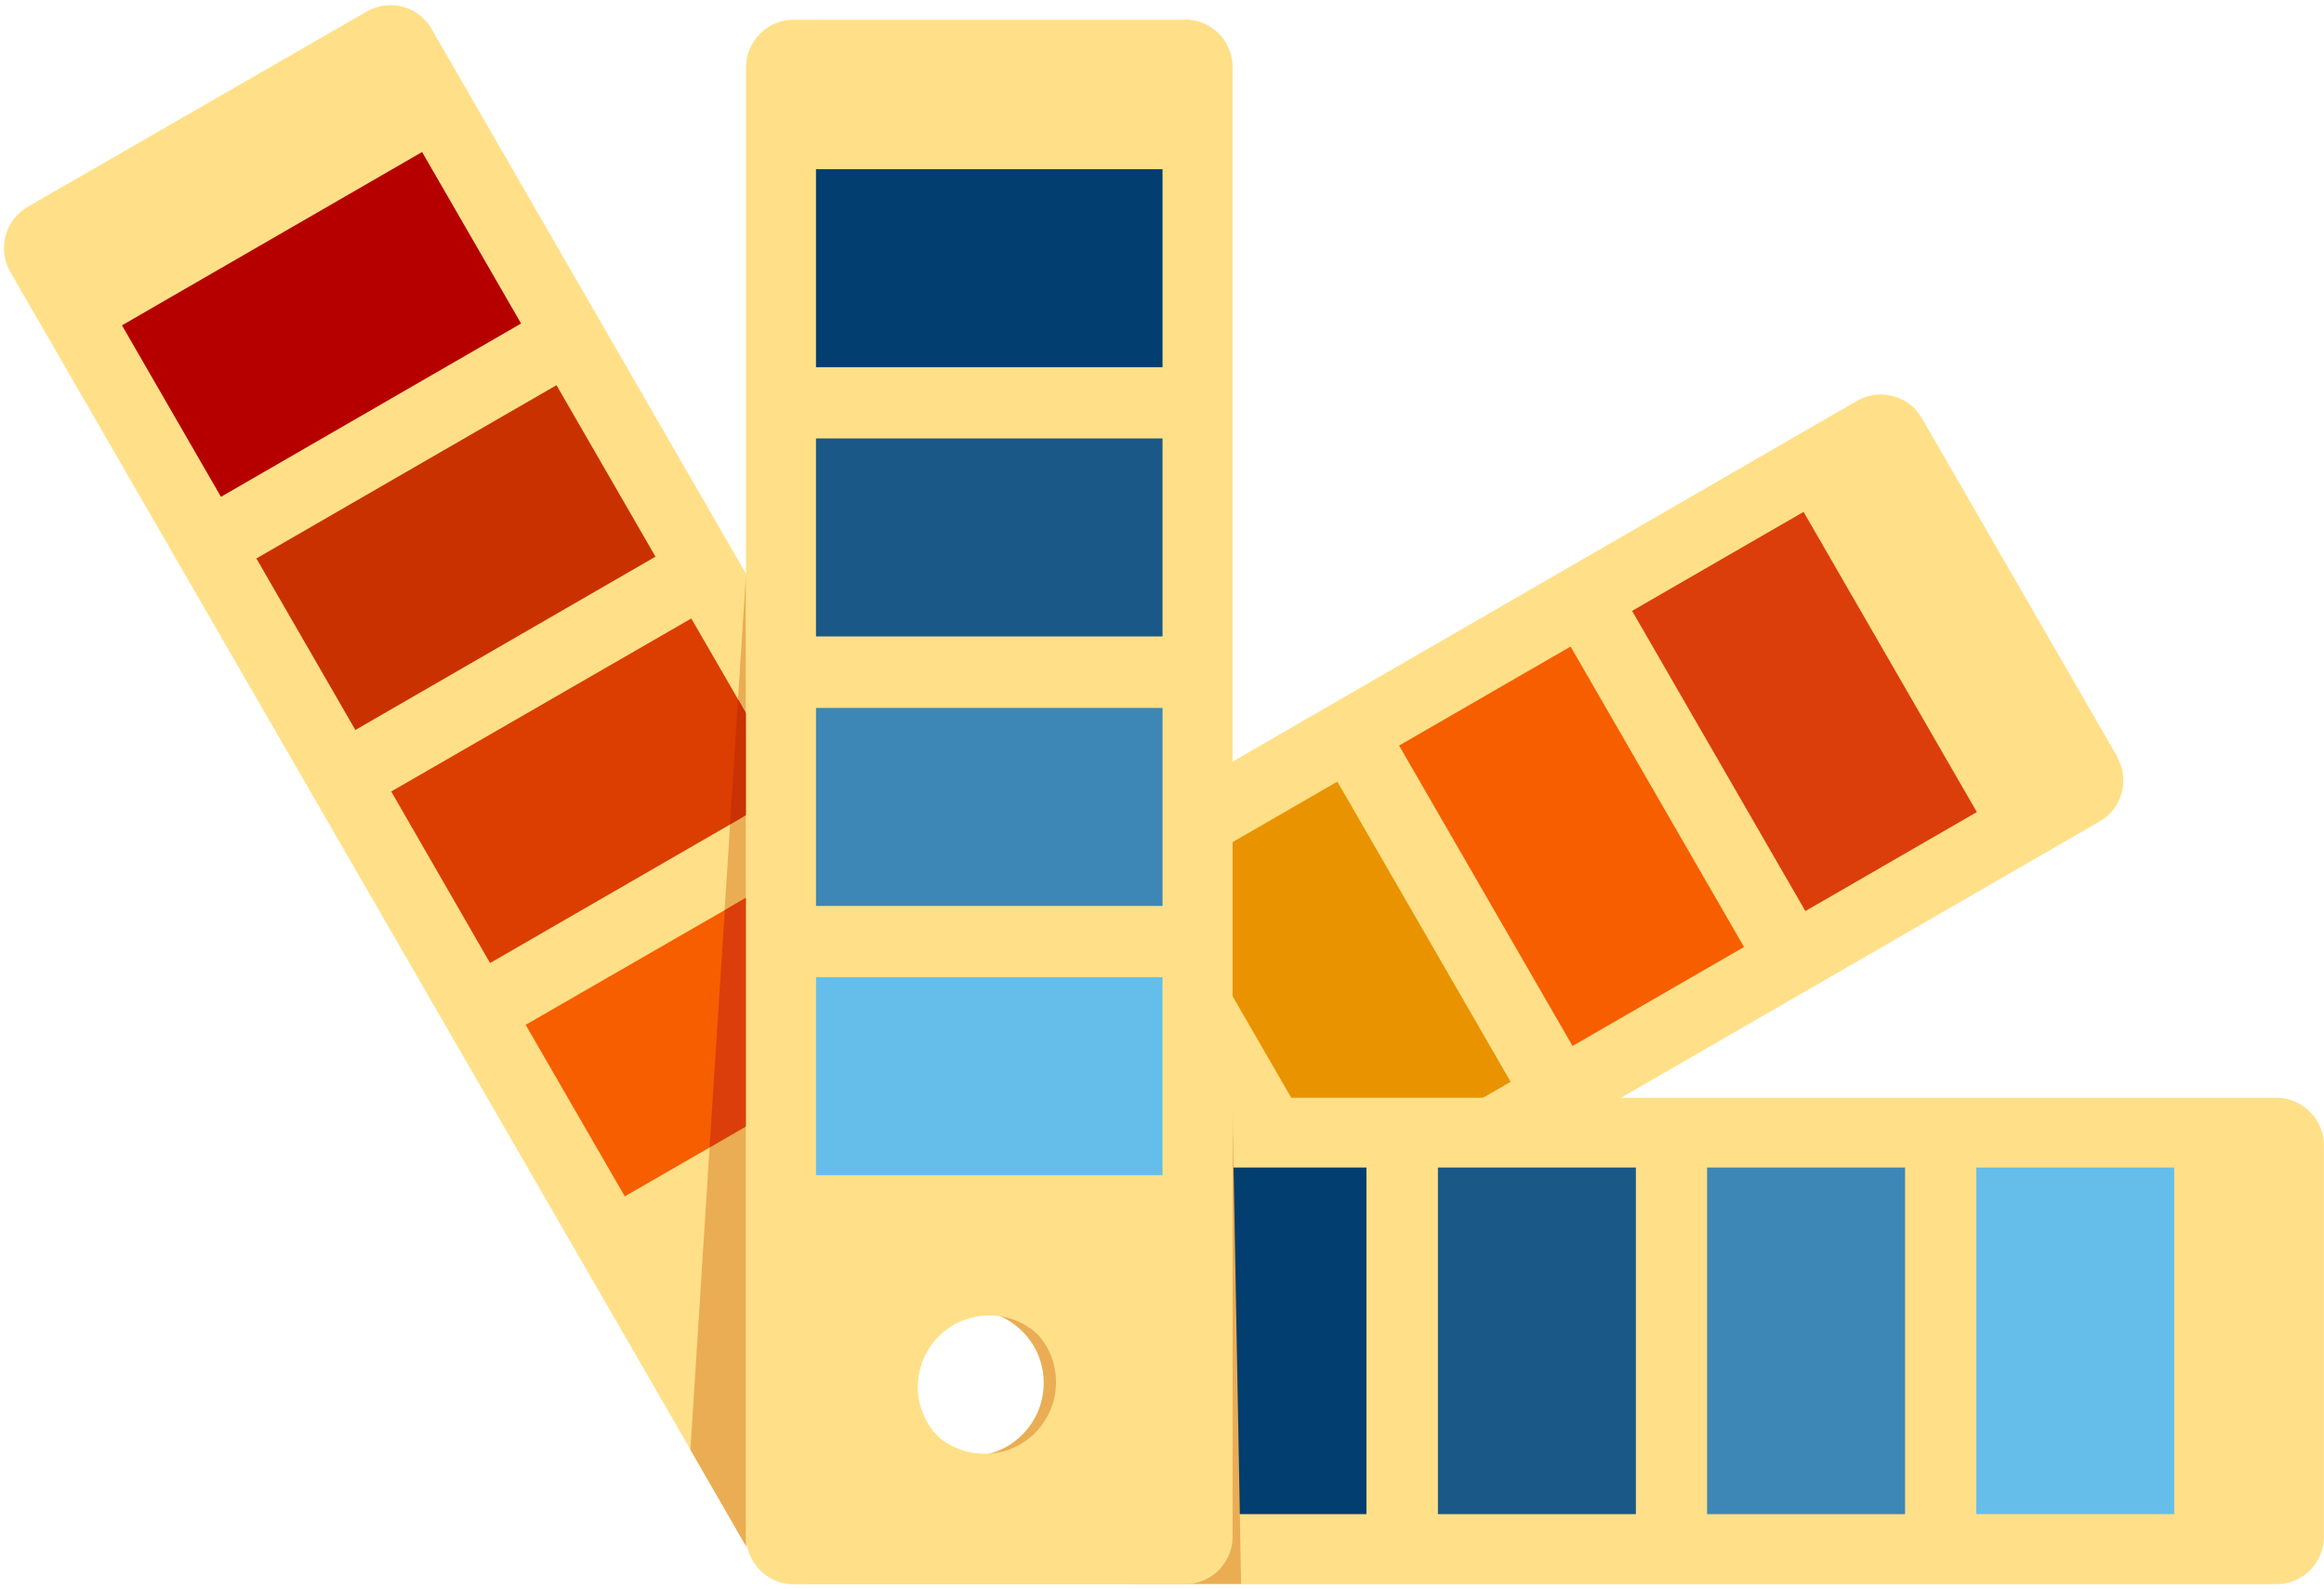 <?xml version="1.0" encoding="UTF-8"?>
<svg xmlns="http://www.w3.org/2000/svg" width="79" height="54" viewBox="0 0 79 54" fill="none">
  <g clip-path="url(#clip0_3118_156)">
    <path d="M36.148 47.01C36.148 48.39 35.038 49.5 33.658 49.5C33.538 49.5 33.428 49.5 33.328 49.47C34.538 49.3 35.478 48.27 35.478 47C35.478 45.73 34.538 44.71 33.328 44.54C33.438 44.52 33.548 44.52 33.658 44.52C35.038 44.52 36.148 45.63 36.148 47V47.01Z" fill="#EAAD54"></path>
    <path d="M71.979 25.73L65.329 14.21C64.889 13.44 63.889 13.18 63.129 13.62L41.889 25.89L39.519 27.25L33.389 30.79L32.249 31.44L30.199 32.63L29.179 33.22L27.729 34.06L25.349 35.43L19.979 38.52L19.879 38.58C19.099 39.02 18.839 40.02 19.289 40.78L25.349 51.29L25.929 52.3C25.929 52.3 25.959 52.35 25.979 52.37C26.299 52.88 26.879 53.15 27.449 53.1C27.679 53.08 27.919 53.01 28.139 52.89L30.729 51.4L33.939 49.54C33.839 49.56 33.719 49.56 33.619 49.56H33.589C32.649 49.54 31.849 49.01 31.449 48.24C31.279 47.91 31.179 47.53 31.179 47.13C31.179 45.78 32.269 44.69 33.619 44.69C34.159 44.69 34.669 44.87 35.069 45.17C35.669 45.62 36.049 46.33 36.049 47.13C36.049 47.56 35.939 47.95 35.749 48.3C35.689 48.41 35.619 48.51 35.549 48.61L37.449 47.51L39.869 46.1L41.869 44.95L46.599 42.22L49.019 40.82L50.749 39.82L54.859 37.45L71.369 27.92C72.149 27.48 72.409 26.48 71.959 25.72L71.979 25.73Z" fill="#FFE088"></path>
    <path d="M61.309 17.397L55.48 20.762L61.37 30.964L67.199 27.599L61.309 17.397Z" fill="#DB3E0B"></path>
    <path d="M53.389 21.974L47.56 25.339L53.456 35.549L59.284 32.184L53.389 21.974Z" fill="#F75E00"></path>
    <path d="M45.461 26.565L39.633 29.93L45.523 40.132L51.351 36.767L45.461 26.565Z" fill="#E99300"></path>
    <path d="M37.537 31.123L31.709 34.488L37.604 44.698L43.432 41.333L37.537 31.123Z" fill="#36D2DE"></path>
    <path d="M39.038 46.42L37.468 47.33L35.769 48.31C35.959 47.96 36.069 47.57 36.069 47.14C36.069 46.34 35.678 45.63 35.089 45.18C34.688 44.88 34.178 44.7 33.639 44.7C32.288 44.7 31.198 45.79 31.198 47.14C31.198 47.54 31.299 47.92 31.468 48.25C31.869 49.02 32.669 49.56 33.608 49.57L30.748 51.22L27.538 53.08C27.538 53.08 27.498 53.1 27.479 53.11C27.078 53.31 26.648 53.34 26.248 53.22C25.928 53.12 25.639 52.92 25.439 52.64L25.338 52.5L0.349 9.24C-0.091 8.46 0.169 7.48 0.939 7.03L12.469 0.39C13.239 -0.05 14.229 0.21 14.668 0.98L25.358 19.5L27.988 24.06L31.869 30.79L32.248 31.44L33.269 33.22L33.428 33.5L35.718 37.46L37.078 39.83L37.148 39.93L37.449 40.45L39.319 43.7L39.618 44.22C40.059 45 39.798 45.98 39.019 46.43L39.038 46.42Z" fill="#FFE088"></path>
    <path d="M25.359 19.49V52.55L23.469 49.27L25.359 19.49Z" fill="#EAAD54"></path>
    <path d="M14.348 5.167L4.146 11.057L7.511 16.885L17.713 10.995L14.348 5.167Z" fill="#B60000"></path>
    <path d="M18.917 13.091L8.715 18.98L12.08 24.809L22.282 18.919L18.917 13.091Z" fill="#CA3100"></path>
    <path d="M26.869 26.84L25.359 27.7L24.819 28.02L16.659 32.73L13.299 26.9L23.499 21.02L25.089 23.77L25.359 24.24L26.869 26.84Z" fill="#DB3E00"></path>
    <path d="M31.449 34.77L25.359 38.28L24.119 39L21.239 40.66L17.869 34.83L24.639 30.93L25.359 30.51L28.079 28.94L31.449 34.77Z" fill="#F75E00"></path>
    <path d="M77.378 37.31H27.438C26.548 37.31 25.828 38.04 25.828 38.93V52.23C25.828 52.54 25.918 52.83 26.068 53.07C26.228 53.34 26.468 53.55 26.758 53.69C26.968 53.79 27.198 53.84 27.448 53.84H77.388C78.278 53.84 78.998 53.11 78.998 52.23V38.93C78.998 38.04 78.268 37.31 77.388 37.31H77.378ZM35.398 48.46C35.008 48.96 34.438 49.31 33.788 49.39C33.678 49.41 33.568 49.41 33.468 49.41H33.438C32.498 49.39 31.698 48.86 31.298 48.09C31.128 47.76 31.028 47.38 31.028 46.98C31.028 45.63 32.118 44.54 33.468 44.54C34.008 44.54 34.518 44.72 34.918 45.02C35.518 45.47 35.898 46.18 35.898 46.98C35.898 47.41 35.788 47.8 35.598 48.15C35.528 48.26 35.468 48.36 35.398 48.46Z" fill="#FFE088"></path>
    <path d="M73.908 39.68H67.178V51.46H73.908V39.68Z" fill="#65BEEA"></path>
    <path d="M64.759 39.68H58.029V51.46H64.759V39.68Z" fill="#3C87B5"></path>
    <path d="M55.609 39.68H48.879V51.46H55.609V39.68Z" fill="#1A5887"></path>
    <path d="M46.449 39.68H39.719V51.46H46.449V39.68Z" fill="#023E6F"></path>
    <path d="M25.358 24.24V27.7L24.818 28.02L25.088 23.77L25.358 24.24Z" fill="#CA3105"></path>
    <path d="M24.639 30.93L25.359 30.51V38.28L24.119 39L24.639 30.93Z" fill="#DB3E0B"></path>
    <path d="M41.889 37.3L38.389 53.83H42.189L41.889 37.3Z" fill="#EAAD54"></path>
    <path d="M40.279 0.67H26.979C26.089 0.67 25.359 1.4 25.359 2.29V52.23C25.359 52.38 25.379 52.51 25.419 52.64C25.599 53.31 26.199 53.82 26.919 53.84H40.279C41.179 53.84 41.899 53.11 41.899 52.23V2.28C41.899 1.39 41.179 0.66 40.279 0.66V0.67ZM35.569 48.62C35.179 49.12 34.609 49.47 33.949 49.55C33.849 49.57 33.729 49.57 33.629 49.57H33.599C32.659 49.55 31.859 49.02 31.459 48.25C31.289 47.92 31.189 47.54 31.189 47.14C31.189 45.79 32.279 44.7 33.629 44.7C34.169 44.7 34.679 44.88 35.079 45.18C35.679 45.63 36.059 46.34 36.059 47.14C36.059 47.57 35.949 47.96 35.759 48.31C35.699 48.42 35.629 48.52 35.559 48.62H35.569Z" fill="#FFE088"></path>
    <path d="M39.518 5.75H27.738V12.48H39.518V5.75Z" fill="#023E6F"></path>
    <path d="M39.518 14.9H27.738V21.63H39.518V14.9Z" fill="#1A5887"></path>
    <path d="M39.518 24.06H27.738V30.79H39.518V24.06Z" fill="#3C87B5"></path>
    <path d="M39.518 33.21H27.738V39.94H39.518V33.21Z" fill="#65BEEA"></path>
  </g>
  <defs>
    <clipPath id="clip0_3118_156">
      <rect width="78.85" height="53.66" fill="white" transform="translate(0.139 0.17)"></rect>
    </clipPath>
  </defs>
</svg>
